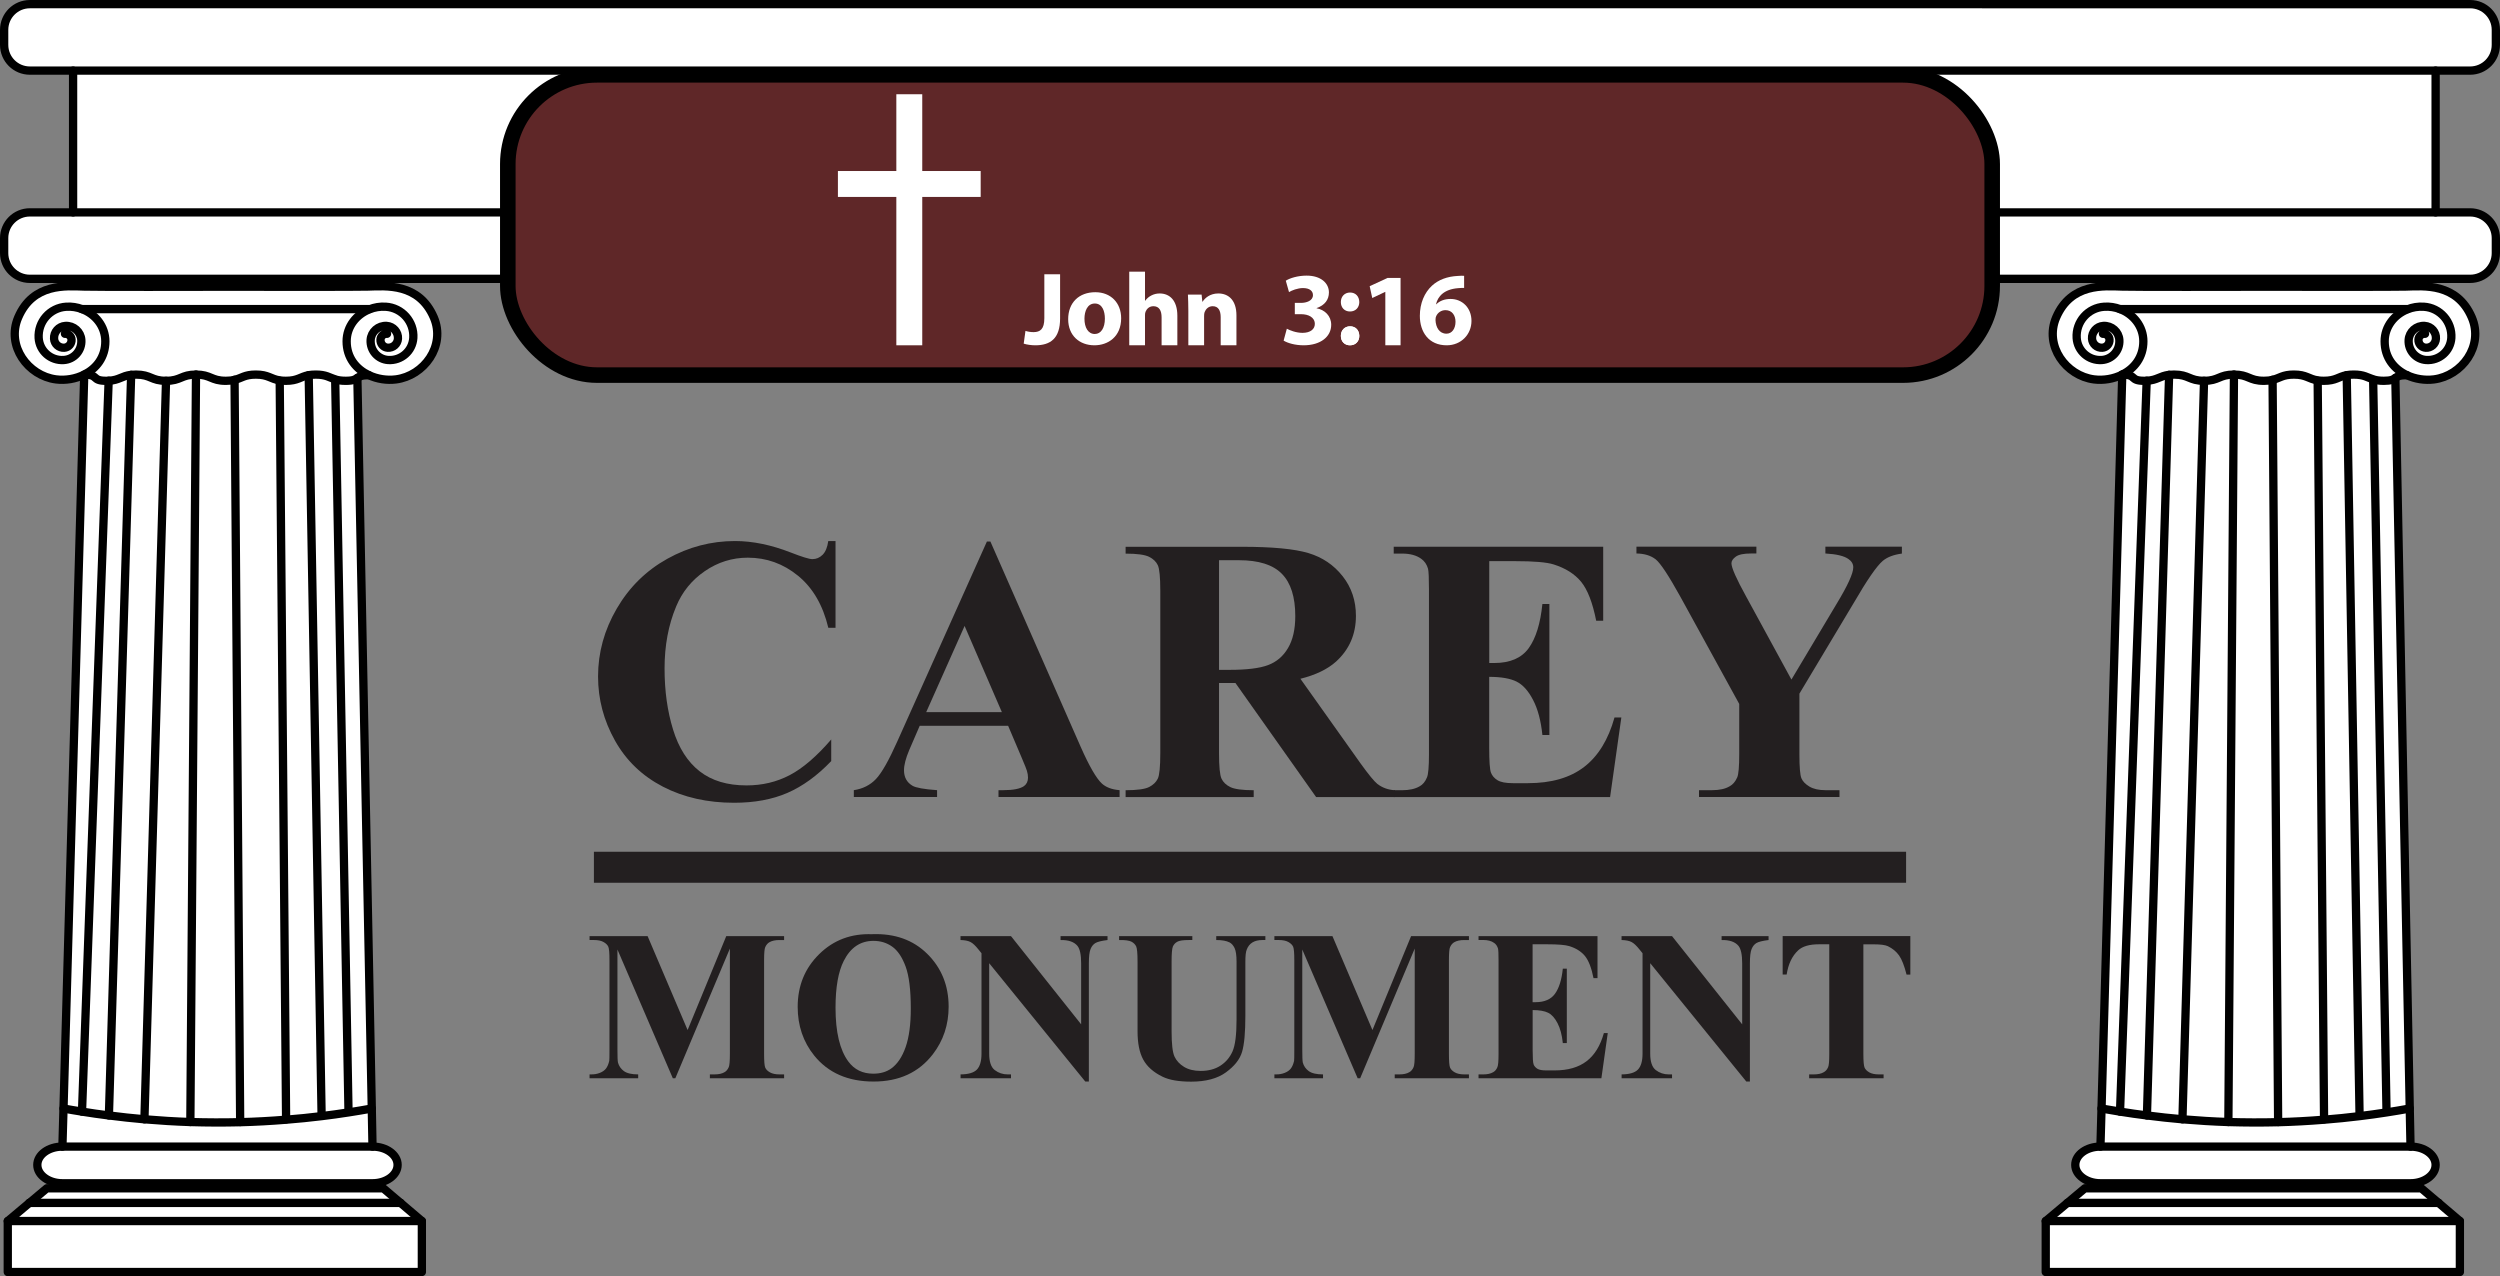 <?xml version="1.0" encoding="UTF-8"?><svg id="Layer_2" xmlns="http://www.w3.org/2000/svg" viewBox="0 0 482.27 246.18"><rect x="0" y="0" width="482.27" height="246.18" fill="#808080" stroke="none"/><defs><style>.cls-1{stroke-width:1.6px;}.cls-1,.cls-2{fill:none;stroke:#000;stroke-linecap:round;stroke-linejoin:round;}.cls-3{fill:#5f2728;}.cls-3,.cls-4,.cls-5{stroke-width:0px;}.cls-4{fill:#231f20;}.cls-5{fill:#fff;}.cls-2{stroke-width:3px;}</style></defs><g id="Layer_1-2"><path class="cls-5" d="M15.82,59.63c2.57.96,4.49,3.32,4.5,6.19.01,3.1-1.75,5.28-4.07,6.44-1.67.84-3.63,1.16-5.43.93-5.41-.69-9.67-6.45-7.31-11.95,2.87-6.7,9.27-6.06,12.73-5.96,1.15.04,6.42.05,12.4.05,5.33,0,11.22-.01,15.26-.02,8.43.02,24.99.03,27.05-.03,3.47-.1,9.86-.74,12.74,5.96,2.35,5.5-1.91,11.26-7.31,11.95-1.73.22-3.6-.06-5.22-.82-2.43-1.14-4.3-3.35-4.29-6.55.01-2.84,1.88-5.16,4.4-6.15v-.04H15.82Z"/><path class="cls-5" d="M45.25,73.28c-.45.11-.97.18-1.67.18-2.89,0-2.89-1.2-5.77-1.2s-2.89,1.2-5.78,1.2-2.89-1.2-5.78-1.2c-.36,0-.67.02-.95.05-1.85.21-2.25,1.03-4.34,1.14-.15.01-.31.01-.48.01-2.89,0-1.35-1.2-4.23-1.2,2.32-1.16,4.08-3.34,4.07-6.44-.01-2.87-1.93-5.23-4.5-6.19h55.45v.04c-2.52.99-4.39,3.31-4.4,6.15-.01,3.2,1.86,5.41,4.29,6.55-1.43,0-1.83.27-2.22.54-.4.27-.78.55-2.24.55-.89,0-1.51-.11-2.02-.27-1.15-.36-1.76-.93-3.76-.93-.54,0-.99.04-1.37.11-1.62.3-2.07,1.09-4.41,1.09-.45,0-.84-.03-1.17-.08-1.79-.27-2.18-1.12-4.61-1.12-2.19,0-2.72.69-4.11,1.02Z"/><path class="cls-5" d="M20.96,73.45l-5.14,140.99c-1.19-.18-2.38-.39-3.57-.6l4-141.58c2.88,0,1.34,1.2,4.23,1.2.17,0,.33,0,.48-.01Z"/><path class="cls-5" d="M25.3,72.31l-4.29,142.87c-1.73-.21-3.46-.46-5.19-.74l5.14-140.99c2.09-.11,2.49-.93,4.34-1.14Z"/><path class="cls-5" d="M32.03,73.46l-4.17,142.46c-2.28-.2-4.56-.44-6.85-.74l4.29-142.87c.28-.03.59-.05.95-.05,2.89,0,2.89,1.2,5.78,1.2Z"/><path class="cls-5" d="M37.81,72.26l-1.09,144.19c-2.95-.1-5.9-.28-8.86-.53l4.17-142.46c2.89,0,2.89-1.2,5.78-1.2Z"/><path class="cls-5" d="M46.33,216.45v.03c-3.19.08-6.4.07-9.61-.03l1.09-144.19c2.88,0,2.88,1.2,5.77,1.2.7,0,1.22-.07,1.67-.18l1.08,143.17Z"/><path class="cls-5" d="M55.19,215.92v.08c-2.94.24-5.89.4-8.86.48v-.03l-1.08-143.17c1.39-.33,1.92-1.02,4.11-1.02,2.43,0,2.82.85,4.61,1.12v.07s1.22,142.47,1.22,142.47Z"/><path class="cls-5" d="M55.14,73.46c2.34,0,2.79-.79,4.41-1.09l2.49,142.81.02.13c-2.28.28-4.57.51-6.86.69v-.08s-1.24-142.47-1.24-142.47v-.07c.34.05.73.08,1.18.08Z"/><path class="cls-5" d="M67.23,214.44l.02.15c-1.73.27-3.46.51-5.19.72l-.02-.13-2.49-142.81c.38-.07.83-.11,1.37-.11,2,0,2.61.57,3.76.93l-.02.07,2.57,141.18Z"/><path class="cls-5" d="M68.94,72.91l2.78,140.93c-1.49.27-2.98.52-4.47.75l-.02-.15-2.57-141.18.02-.07c.51.16,1.13.27,2.02.27,1.46,0,1.84-.28,2.24-.55Z"/><path class="cls-5" d="M71.72,213.84l.14,7.35H12.04l.21-7.35c1.19.21,2.38.42,3.57.6,1.73.28,3.46.53,5.19.74,2.29.3,4.57.54,6.85.74,2.96.25,5.91.43,8.86.53,3.21.1,6.42.11,9.61.03,2.97-.08,5.92-.24,8.87-.48,2.29-.18,4.58-.41,6.86-.69,1.73-.21,3.46-.45,5.19-.72,1.49-.23,2.98-.48,4.47-.75Z"/><path class="cls-5" d="M75.28,222.22c.88.64,1.42,1.52,1.42,2.5,0,1.95-2.16,3.54-4.84,3.54H12.04c-1.34,0-2.55-.4-3.42-1.04-.88-.64-1.42-1.52-1.42-2.5,0-1.95,2.16-3.53,4.84-3.53h59.82c1.34,0,2.55.39,3.42,1.03Z"/><polygon class="cls-5" points="77.26 232.05 5.68 232.05 9.04 229.23 73.94 229.23 77.26 232.05"/><polygon class="cls-5" points="81.38 235.55 1.5 235.55 5.67 232.05 5.68 232.05 77.26 232.05 77.27 232.05 81.38 235.55"/><rect class="cls-5" x="1.5" y="235.55" width="79.88" height="9.83"/><rect class="cls-5" x="394.64" y="235.55" width="79.89" height="9.83"/><polygon class="cls-5" points="474.53 235.55 394.64 235.55 398.82 232.05 470.41 232.05 470.42 232.05 474.53 235.55"/><polygon class="cls-5" points="470.41 232.05 398.82 232.05 402.19 229.23 467.09 229.23 470.41 232.05"/><path class="cls-5" d="M468.43,222.22c.88.64,1.42,1.52,1.42,2.5,0,1.95-2.17,3.54-4.84,3.54h-59.83c-1.34,0-2.54-.4-3.42-1.04s-1.42-1.52-1.42-2.5c0-1.95,2.17-3.53,4.84-3.53h59.83c1.33,0,2.55.39,3.42,1.03Z"/><path class="cls-5" d="M464.86,213.84l.15,7.35h-59.83l.21-7.35c1.2.21,2.39.42,3.58.6,1.74.28,3.47.53,5.19.74,2.29.3,4.57.54,6.85.74,2.96.25,5.91.43,8.86.53,3.21.1,6.41.11,9.6.03,2.96-.08,5.92-.24,8.87-.48,2.29-.18,4.58-.41,6.86-.69,1.74-.21,3.47-.45,5.2-.72,1.49-.23,2.98-.48,4.46-.75Z"/><path class="cls-5" d="M459.85,73.46c1.45,0,1.84-.27,2.23-.54l2.78,140.92c-1.48.27-2.97.52-4.46.75l-.02-.15-2.58-141.18v-.08c.52.16,1.14.28,2.05.28Z"/><path class="cls-5" d="M460.38,214.44l.02.15c-1.73.27-3.46.51-5.2.72l-.02-.13-2.48-142.81c.38-.07.82-.11,1.36-.11,1.99,0,2.62.57,3.75.92v.08s2.57,141.18,2.57,141.18Z"/><path class="cls-5" d="M448.28,73.46c2.35,0,2.79-.79,4.42-1.09l2.48,142.81.02.13c-2.28.28-4.57.51-6.86.69v-.08s-1.24-142.47-1.24-142.47v-.07c.34.05.73.08,1.18.08Z"/><path class="cls-5" d="M448.33,215.92v.08c-2.94.24-5.9.4-8.86.48v-.03l-1.07-143.17c1.39-.33,1.92-1.02,4.11-1.02,2.43,0,2.82.85,4.6,1.12v.07s1.22,142.47,1.22,142.47Z"/><path class="cls-5" d="M439.47,216.45v.03c-3.19.08-6.39.07-9.6-.03l1.08-144.19c2.89,0,2.89,1.2,5.78,1.2.7,0,1.23-.07,1.67-.18l1.07,143.17Z"/><path class="cls-5" d="M430.95,72.26l-1.08,144.19c-2.95-.1-5.9-.28-8.86-.53l4.17-142.46c2.88,0,2.88-1.2,5.77-1.2Z"/><path class="cls-5" d="M425.18,73.46l-4.17,142.46c-2.28-.2-4.56-.44-6.85-.74l4.28-142.87c.28-.03.6-.05.96-.05,2.89,0,2.89,1.2,5.78,1.2Z"/><path class="cls-5" d="M418.44,72.31l-4.28,142.87c-1.72-.21-3.45-.46-5.19-.74l5.14-140.99c2.09-.11,2.49-.92,4.33-1.14Z"/><path class="cls-5" d="M414.11,73.45l-5.14,140.99c-1.19-.18-2.38-.39-3.58-.6l4-141.57h0s0,0,0,0c2.88,0,1.34,1.2,4.22,1.2.17,0,.34,0,.49-.01Z"/><path class="cls-5" d="M460.02,65.82c-.01,3.2,1.86,5.42,4.29,6.55-1.45,0-1.84.27-2.23.55-.39.27-.78.54-2.23.54-.91,0-1.53-.12-2.04-.28-1.13-.35-1.76-.92-3.75-.92-.54,0-.98.04-1.36.11-1.63.3-2.07,1.09-4.42,1.09-.45,0-.84-.03-1.17-.08-1.78-.27-2.17-1.12-4.6-1.12-2.19,0-2.72.69-4.11,1.02-.44.11-.97.18-1.67.18-2.89,0-2.89-1.2-5.78-1.2s-2.89,1.2-5.77,1.2-2.89-1.2-5.78-1.2c-.36,0-.68.02-.96.05-1.84.22-2.24,1.03-4.33,1.14-.15.01-.32.01-.49.01-2.88,0-1.34-1.2-4.22-1.2,2.32-1.16,4.08-3.34,4.07-6.44-.01-2.87-1.93-5.23-4.5-6.19h55.45v.04c-2.52.99-4.39,3.31-4.4,6.15Z"/><path class="cls-5" d="M408.97,59.63c2.57.96,4.49,3.32,4.5,6.19.01,3.1-1.75,5.28-4.07,6.44h0c-1.67.84-3.62,1.16-5.43.93-5.4-.69-9.66-6.45-7.31-11.95,2.88-6.7,9.27-6.06,12.74-5.96,1.15.04,6.41.05,12.39.05,5.33,0,11.23-.01,15.27-.02,8.43.02,24.98.03,27.05-.03,3.46-.1,9.86-.74,12.73,5.96,2.36,5.5-1.9,11.26-7.31,11.95-1.72.22-3.59-.06-5.21-.82-2.43-1.13-4.3-3.35-4.29-6.55,0-2.84,1.88-5.16,4.4-6.15v-.04h-55.45Z"/><path class="cls-5" d="M481.47,45.93v2.9c0,2.74-2.22,4.96-4.96,4.96H5.76c-2.74,0-4.96-2.22-4.96-4.96v-2.9c0-2.74,2.22-4.96,4.96-4.96h470.75c2.74,0,4.96,2.22,4.96,4.96Z"/><rect class="cls-5" x="14.1" y="13.62" width="455.75" height="27.35"/><path class="cls-5" d="M481.47,5.76v2.9c0,2.74-2.22,4.96-4.96,4.96H5.76c-2.74,0-4.96-2.22-4.96-4.96v-2.9C.8,3.02,3.02.8,5.76.8h470.75c2.74,0,4.96,2.22,4.96,4.96Z"/><rect class="cls-1" x="1.5" y="235.55" width="79.88" height="9.83"/><line class="cls-1" x1="5.67" y1="232.05" x2="1.5" y2="235.55"/><polyline class="cls-1" points="77.26 232.05 73.94 229.23 9.04 229.23 5.68 232.05"/><line class="cls-1" x1="81.38" y1="235.55" x2="77.27" y2="232.05"/><polyline class="cls-1" points="5.67 232.05 5.68 232.05 77.26 232.05 77.27 232.05"/><path class="cls-1" d="M12.04,221.19c-2.68,0-4.84,1.58-4.84,3.53,0,.98.54,1.86,1.42,2.5.87.64,2.08,1.04,3.42,1.04h59.82c2.68,0,4.84-1.59,4.84-3.54,0-.98-.54-1.86-1.42-2.5-.87-.64-2.08-1.03-3.42-1.03H12.04Z"/><path class="cls-1" d="M74.66,64.39c-.66-.04-1.22.45-1.26,1.11-.05.82.57,1.53,1.39,1.58,1.03.07,1.91-.71,1.98-1.74.08-1.28-.9-2.39-2.18-2.47-1.61-.1-2.99,1.12-3.09,2.72-.12,2.01,1.4,3.74,3.4,3.86,2.51.16,4.67-1.74,4.83-4.25.2-3.14-2.19-5.84-5.32-6.03-1.1-.07-2.17.11-3.14.5-2.52.99-4.39,3.31-4.4,6.15-.01,3.2,1.86,5.41,4.29,6.55,1.62.76,3.49,1.04,5.22.82,5.4-.69,9.66-6.45,7.31-11.95-2.88-6.7-9.27-6.06-12.74-5.96-2.06.06-18.62.05-27.05.03-4.04.01-9.93.02-15.26.02-5.98,0-11.25-.01-12.4-.05-3.46-.1-9.86-.74-12.73,5.96-2.36,5.5,1.9,11.26,7.31,11.95,1.8.23,3.76-.09,5.43-.93,2.32-1.16,4.08-3.34,4.07-6.44-.01-2.87-1.93-5.23-4.5-6.19-.94-.36-1.98-.53-3.04-.46-3.13.19-5.51,2.89-5.32,6.03.16,2.51,2.32,4.41,4.83,4.25,2.01-.12,3.53-1.85,3.4-3.86-.1-1.6-1.48-2.82-3.08-2.72-1.29.08-2.26,1.19-2.18,2.47.06,1.03.95,1.81,1.97,1.74.82-.05,1.45-.76,1.4-1.58-.04-.66-.61-1.15-1.27-1.11"/><line class="cls-1" x1="15.82" y1="59.63" x2="71.27" y2="59.63"/><path class="cls-1" d="M71.16,72.37c-1.43,0-1.83.27-2.22.54-.4.27-.78.55-2.24.55-.89,0-1.51-.11-2.02-.27-1.15-.36-1.76-.93-3.76-.93-.54,0-.99.04-1.37.11-1.62.3-2.07,1.09-4.41,1.09-.45,0-.84-.03-1.17-.08-1.79-.27-2.18-1.12-4.61-1.12-2.19,0-2.72.69-4.11,1.02-.45.11-.97.18-1.67.18-2.89,0-2.89-1.2-5.77-1.2s-2.89,1.2-5.78,1.2-2.89-1.2-5.78-1.2c-.36,0-.67.02-.95.05-1.85.21-2.25,1.03-4.34,1.14-.15.01-.31.01-.48.01-2.89,0-1.35-1.2-4.23-1.2l-4,141.58-.21,7.35"/><polyline class="cls-1" points="68.94 72.91 71.72 213.84 71.86 221.19"/><path class="cls-1" d="M12.25,213.84c1.19.21,2.38.42,3.57.6,1.73.28,3.46.53,5.19.74,2.29.3,4.57.54,6.85.74,2.96.25,5.91.43,8.86.53,3.21.1,6.42.11,9.61.03,2.97-.08,5.92-.24,8.87-.48,2.29-.18,4.58-.41,6.86-.69,1.73-.21,3.46-.45,5.19-.72,1.49-.23,2.98-.48,4.47-.75"/><line class="cls-1" x1="15.82" y1="214.44" x2="20.96" y2="73.45"/><line class="cls-1" x1="21.01" y1="215.18" x2="25.3" y2="72.31"/><line class="cls-1" x1="27.86" y1="215.92" x2="32.03" y2="73.46"/><line class="cls-1" x1="36.72" y1="216.45" x2="37.81" y2="72.26"/><line class="cls-1" x1="67.23" y1="214.44" x2="64.66" y2="73.26"/><line class="cls-1" x1="62.04" y1="215.18" x2="59.55" y2="72.37"/><line class="cls-1" x1="55.19" y1="215.92" x2="53.96" y2="73.45"/><polyline class="cls-1" points="46.33 216.45 45.25 73.28 45.25 73.26"/><rect class="cls-1" x="394.64" y="235.55" width="79.89" height="9.83"/><polyline class="cls-1" points="470.41 232.05 467.09 229.23 402.19 229.23 398.82 232.05 394.64 235.55"/><line class="cls-1" x1="474.53" y1="235.55" x2="470.42" y2="232.05"/><polyline class="cls-1" points="398.81 232.05 398.82 232.05 470.41 232.05 470.42 232.05"/><path class="cls-1" d="M405.18,221.19c-2.67,0-4.84,1.58-4.84,3.53,0,.98.54,1.86,1.42,2.5s2.08,1.04,3.42,1.04h59.83c2.67,0,4.84-1.59,4.84-3.54,0-.98-.54-1.86-1.42-2.5-.87-.64-2.09-1.03-3.42-1.03h-59.83Z"/><path class="cls-1" d="M409.4,72.26c2.32-1.16,4.08-3.34,4.07-6.44-.01-2.87-1.93-5.23-4.5-6.19-.94-.36-1.98-.53-3.04-.46-3.13.19-5.52,2.89-5.32,6.03.16,2.51,2.32,4.41,4.83,4.25,2-.12,3.53-1.85,3.4-3.86-.1-1.6-1.48-2.82-3.09-2.72-1.28.08-2.26,1.19-2.18,2.47.07,1.03.95,1.81,1.98,1.74.82-.05,1.45-.76,1.39-1.58-.04-.66-.6-1.15-1.26-1.11"/><path class="cls-1" d="M467.81,64.39c-.66-.04-1.23.45-1.27,1.11-.05.82.58,1.53,1.4,1.58,1.02.07,1.91-.71,1.97-1.74.08-1.28-.89-2.39-2.18-2.47-1.6-.1-2.98,1.12-3.08,2.72-.13,2.01,1.4,3.74,3.4,3.86,2.51.16,4.67-1.74,4.83-4.25.19-3.14-2.19-5.84-5.32-6.03-1.1-.07-2.17.11-3.14.5-2.52.99-4.39,3.31-4.4,6.15-.01,3.2,1.86,5.42,4.29,6.55,1.62.76,3.49,1.04,5.21.82,5.41-.69,9.67-6.45,7.31-11.95-2.87-6.7-9.27-6.06-12.73-5.96-2.07.06-18.62.05-27.05.03-4.04.01-9.94.02-15.27.02-5.98,0-11.24-.01-12.39-.05-3.47-.1-9.86-.74-12.74,5.96-2.35,5.5,1.91,11.26,7.31,11.95,1.81.23,3.76-.09,5.43-.92"/><line class="cls-1" x1="408.97" y1="59.63" x2="464.42" y2="59.63"/><path class="cls-1" d="M464.31,72.37c-1.45,0-1.84.27-2.23.55-.39.27-.78.54-2.23.54-.91,0-1.53-.12-2.04-.28-1.13-.35-1.76-.92-3.75-.92-.54,0-.98.04-1.36.11-1.63.3-2.07,1.09-4.42,1.09-.45,0-.84-.03-1.17-.08-1.78-.27-2.17-1.12-4.6-1.12-2.19,0-2.72.69-4.11,1.02-.44.11-.97.18-1.67.18-2.89,0-2.89-1.2-5.78-1.2s-2.89,1.2-5.77,1.2-2.89-1.2-5.78-1.2c-.36,0-.68.02-.96.05-1.84.22-2.24,1.03-4.33,1.14-.15.01-.32.01-.49.01-2.88,0-1.34-1.2-4.22-1.2h0s-4,141.58-4,141.58l-.21,7.35"/><polyline class="cls-1" points="465.01 221.19 464.86 213.84 462.08 72.92 462.08 72.91"/><path class="cls-1" d="M405.39,213.84c1.2.21,2.39.42,3.58.6,1.74.28,3.47.53,5.19.74,2.29.3,4.57.54,6.85.74,2.96.25,5.91.43,8.86.53,3.21.1,6.41.11,9.6.03,2.96-.08,5.92-.24,8.87-.48,2.29-.18,4.58-.41,6.86-.69,1.74-.21,3.47-.45,5.2-.72,1.49-.23,2.98-.48,4.46-.75"/><line class="cls-1" x1="408.97" y1="214.44" x2="414.11" y2="73.45"/><line class="cls-1" x1="414.16" y1="215.18" x2="418.44" y2="72.31"/><line class="cls-1" x1="421.01" y1="215.92" x2="425.18" y2="73.46"/><line class="cls-1" x1="430.95" y1="72.26" x2="429.87" y2="216.45"/><line class="cls-1" x1="460.38" y1="214.44" x2="457.8" y2="73.26"/><line class="cls-1" x1="455.18" y1="215.18" x2="452.7" y2="72.37"/><line class="cls-1" x1="448.33" y1="215.92" x2="447.1" y2="73.45"/><polyline class="cls-1" points="439.47 216.45 438.4 73.28 438.4 73.26"/><path class="cls-1" d="M469.85,13.62h6.66c2.74,0,4.96-2.22,4.96-4.96v-2.9c0-2.74-2.22-4.96-4.96-4.96H5.76C3.02.8.8,3.02.8,5.76v2.9c0,2.74,2.22,4.96,4.96,4.96h464.09Z"/><path class="cls-1" d="M14.1,40.97H5.76c-2.74,0-4.96,2.22-4.96,4.96v2.9c0,2.74,2.22,4.96,4.96,4.96h470.75c2.74,0,4.96-2.22,4.96-4.96v-2.9c0-2.74-2.22-4.96-4.96-4.96H14.1Z"/><line class="cls-1" x1="14.1" y1="13.62" x2="14.1" y2="40.97"/><line class="cls-1" x1="469.85" y1="13.62" x2="469.85" y2="40.97"/><rect class="cls-3" x="97.96" y="14.44" width="286.35" height="57.92" rx="17.2" ry="17.2"/><rect class="cls-2" x="97.96" y="14.44" width="286.35" height="57.92" rx="17.2" ry="17.2"/><polygon class="cls-5" points="177.91 18.18 172.91 18.18 172.91 32.99 161.64 32.99 161.64 37.99 172.91 37.99 172.91 66.61 177.91 66.61 177.91 37.99 189.18 37.99 189.18 32.99 177.91 32.99 177.91 18.18"/><path class="cls-5" d="M201.46,61.41c0,2.08-.8,2.66-2.08,2.66-.6,0-1.14-.1-1.56-.24l-.34,2.46c.6.2,1.52.32,2.24.32,2.94,0,4.78-1.34,4.78-5.18v-8.52h-3.04v8.5Z"/><path class="cls-5" d="M211.3,56.37c-3.16,0-5.24,2.02-5.24,5.2s2.2,5.04,5.06,5.04c2.62,0,5.16-1.64,5.16-5.22,0-2.96-2-5.02-4.98-5.02ZM211.2,64.43c-1.3,0-2-1.26-2-2.94,0-1.44.56-2.94,2-2.94s1.94,1.48,1.94,2.92c0,1.78-.74,2.96-1.94,2.96Z"/><path class="cls-5" d="M223.7,56.61c-.56,0-1.12.14-1.58.38-.48.24-.88.58-1.2,1.02h-.04v-5.6h-3.04v14.2h3.04v-5.8c0-.22.02-.48.1-.66.22-.56.72-1.08,1.52-1.08,1.14,0,1.58.88,1.58,2.16v5.38h3.04v-5.7c0-2.96-1.48-4.3-3.42-4.3Z"/><path class="cls-5" d="M235.02,56.61c-1.64,0-2.62.94-3.02,1.58h-.06l-.14-1.36h-2.64c.04.88.08,1.9.08,3.12v6.66h3.04v-5.64c0-.28.02-.56.1-.76.22-.56.72-1.14,1.56-1.14,1.1,0,1.54.86,1.54,2.12v5.42h3.04v-5.78c0-2.88-1.5-4.22-3.5-4.22Z"/><path class="cls-5" d="M253.98,59.47v-.04c1.6-.54,2.38-1.64,2.38-3.02,0-1.78-1.54-3.24-4.3-3.24-1.7,0-3.24.48-4.02.98l.62,2.2c.52-.32,1.64-.78,2.7-.78,1.3,0,1.92.58,1.92,1.36,0,1.1-1.28,1.5-2.3,1.5h-1.2v2.18h1.24c1.34,0,2.62.58,2.62,1.88,0,.96-.8,1.72-2.38,1.72-1.24,0-2.48-.5-3.02-.8l-.62,2.3c.76.46,2.18.9,3.86.9,3.3,0,5.32-1.68,5.32-3.96,0-1.72-1.26-2.9-2.82-3.18Z"/><path class="cls-5" d="M260.44,62.95c-1.04,0-1.78.76-1.78,1.84s.72,1.82,1.76,1.82c1.1,0,1.8-.78,1.8-1.82-.02-1.1-.72-1.84-1.78-1.84Z"/><path class="cls-5" d="M260.44,62.95c-1.04,0-1.78.76-1.78,1.84s.72,1.82,1.76,1.82c1.1,0,1.8-.78,1.8-1.82-.02-1.1-.72-1.84-1.78-1.84Z"/><polygon class="cls-5" points="264.22 55.21 264.72 57.49 267.2 56.31 267.24 56.31 267.24 66.61 270.18 66.61 270.18 53.61 267.68 53.61 264.22 55.21"/><path class="cls-5" d="M279.84,57.67c-1.2,0-2.12.38-2.76,1.02h-.06c.34-1.5,1.54-2.88,4.24-3.1.48-.04.84-.06,1.18-.04v-2.34c-.28-.02-.66-.04-1.22.02-2.02.1-3.72.72-5,1.9-1.42,1.32-2.32,3.36-2.32,5.8,0,3.1,1.7,5.68,5.18,5.68,2.8,0,4.78-2.12,4.78-4.7s-1.84-4.24-4.02-4.24ZM279.04,64.37c-1.4,0-2.06-1.24-2.12-2.62,0-.36.04-.6.14-.78.28-.64.96-1.14,1.78-1.14,1.3,0,1.94,1.04,1.94,2.24,0,1.32-.68,2.3-1.74,2.3Z"/><path class="cls-5" d="M260.44,56.43c-1.04,0-1.78.76-1.78,1.84s.72,1.82,1.76,1.82c1.1,0,1.8-.78,1.8-1.82-.02-1.1-.72-1.84-1.78-1.84Z"/><path class="cls-4" d="M161.18,104.37v16.74h-1.39c-1.04-4.37-2.99-7.71-5.84-10.04-2.85-2.33-6.08-3.49-9.69-3.49-3.01,0-5.78.87-8.3,2.6-2.52,1.73-4.36,4-5.52,6.8-1.5,3.58-2.24,7.57-2.24,11.96s.55,8.26,1.64,11.8c1.09,3.55,2.8,6.23,5.13,8.05,2.33,1.82,5.34,2.72,9.04,2.72,3.04,0,5.82-.66,8.35-1.99,2.53-1.33,5.19-3.62,7.99-6.87v4.17c-2.71,2.83-5.53,4.87-8.46,6.14-2.93,1.27-6.36,1.9-10.27,1.9-5.15,0-9.73-1.03-13.73-3.1-4-2.07-7.09-5.03-9.26-8.9-2.17-3.87-3.26-7.99-3.26-12.36,0-4.6,1.2-8.97,3.61-13.1,2.41-4.13,5.66-7.33,9.76-9.61s8.44-3.42,13.05-3.42c3.39,0,6.98.74,10.75,2.21,2.18.85,3.57,1.28,4.17,1.28.76,0,1.42-.28,1.98-.84s.92-1.44,1.09-2.65h1.39Z"/><path class="cls-4" d="M194.48,140.01h-17.06l-2.03,4.7c-.66,1.57-1,2.86-1,3.88,0,1.35.55,2.35,1.64,2.99.64.38,2.22.67,4.74.85v1.32h-16.06v-1.32c1.73-.26,3.16-.98,4.27-2.15,1.12-1.18,2.49-3.6,4.13-7.28l17.27-38.53h.68l17.41,39.59c1.66,3.75,3.03,6.11,4.09,7.09.81.74,1.95,1.16,3.42,1.28v1.32h-23.36v-1.32h.96c1.87,0,3.19-.26,3.95-.78.52-.38.78-.93.78-1.64,0-.43-.07-.87-.21-1.32-.05-.21-.4-1.1-1.07-2.67l-2.56-6.02ZM193.27,137.38l-7.19-16.63-7.41,16.63h14.6Z"/><path class="cls-4" d="M235.16,131.75v13.53c0,2.61.16,4.25.48,4.93s.88,1.22,1.69,1.62c.81.4,2.31.61,4.52.61v1.32h-24.71v-1.32c2.23,0,3.74-.21,4.54-.62.79-.41,1.35-.95,1.67-1.62.32-.66.48-2.3.48-4.91v-31.33c0-2.61-.16-4.25-.48-4.93s-.88-1.22-1.69-1.62c-.81-.4-2.31-.61-4.52-.61v-1.32h22.43c5.84,0,10.11.4,12.82,1.21,2.71.81,4.91,2.3,6.62,4.47s2.56,4.72,2.56,7.64c0,3.56-1.28,6.5-3.84,8.83-1.64,1.47-3.93,2.58-6.87,3.31l11.61,16.34c1.52,2.11,2.6,3.43,3.24,3.95.97.74,2.1,1.14,3.38,1.21v1.32h-15.2l-15.56-22h-3.17ZM235.16,108.07v21.15h2.03c3.3,0,5.77-.3,7.41-.91s2.93-1.7,3.86-3.28c.94-1.58,1.41-3.64,1.41-6.18,0-3.68-.86-6.4-2.58-8.15-1.72-1.76-4.49-2.63-8.31-2.63h-3.81Z"/><path class="cls-4" d="M287.29,108.25v19.65h.96c3.06,0,5.28-.96,6.66-2.88,1.38-1.92,2.25-4.76,2.63-8.51h1.35v25.28h-1.35c-.28-2.75-.88-5.01-1.8-6.77-.91-1.76-1.98-2.94-3.19-3.54s-2.97-.91-5.27-.91v13.6c0,2.66.11,4.29.34,4.88.22.59.65,1.08,1.26,1.46.62.38,1.61.57,2.99.57h2.88c4.51,0,8.12-1.04,10.84-3.13,2.72-2.09,4.67-5.27,5.86-9.54h1.32l-2.17,15.35h-41.73v-1.32h1.6c1.4,0,2.53-.25,3.38-.75.62-.33,1.09-.9,1.42-1.71.26-.57.39-2.07.39-4.49v-31.76c0-2.18-.06-3.53-.18-4.02-.24-.83-.68-1.47-1.32-1.92-.9-.66-2.14-1-3.7-1h-1.6v-1.32h40.41v14.28h-1.35c-.69-3.49-1.66-5.99-2.9-7.51-1.25-1.52-3.01-2.63-5.29-3.35-1.33-.43-3.82-.64-7.48-.64h-4.98Z"/><path class="cls-4" d="M366.89,105.47v1.32c-1.59.21-2.81.68-3.67,1.39-1.19,1-3.06,3.72-5.63,8.15l-10.47,17.48v11.68c0,2.49.13,4.04.39,4.65s.78,1.14,1.55,1.6,1.8.69,3.08.69h2.71v1.32h-27.1v-1.32h2.53c1.42,0,2.55-.25,3.38-.75.62-.33,1.1-.9,1.46-1.71.26-.57.39-2.07.39-4.49v-9.69l-11.36-20.69c-2.26-4.08-3.85-6.49-4.77-7.21-.93-.72-2.16-1.1-3.7-1.12v-1.32h23.14v1.32h-1.03c-1.4,0-2.38.2-2.94.61-.56.4-.84.83-.84,1.28,0,.85.95,3,2.85,6.44l8.72,15.99,8.69-14.56c2.16-3.56,3.24-5.92,3.24-7.09,0-.64-.31-1.18-.93-1.6-.81-.59-2.29-.95-4.45-1.07v-1.32h14.74Z"/><path class="cls-4" d="M132.66,198.67l7.44-18.08h11.16v.75h-.89c-.81,0-1.46.14-1.94.42-.34.19-.61.51-.81.95-.15.32-.22,1.17-.22,2.53v18.08c0,1.4.07,2.28.22,2.63.15.35.45.66.91.92.46.26,1.07.39,1.84.39h.89v.75h-14.32v-.75h.89c.81,0,1.46-.14,1.94-.43.34-.19.61-.51.81-.97.15-.32.22-1.17.22-2.55v-20.32l-10.52,25.01h-.49l-10.68-24.83v19.31c0,1.35.03,2.18.1,2.49.18.67.56,1.22,1.14,1.65.59.43,1.51.64,2.76.64v.75h-9.38v-.75h.28c.61.01,1.17-.08,1.7-.29s.92-.49,1.19-.84c.27-.35.48-.84.63-1.48.03-.15.04-.84.04-2.06v-17.35c0-1.39-.07-2.25-.22-2.6-.15-.34-.45-.65-.91-.91-.46-.26-1.07-.39-1.84-.39h-.87v-.75h11.2l7.7,18.08Z"/><path class="cls-4" d="M168.25,180.21c4.37-.16,7.92,1.11,10.65,3.82,2.73,2.71,4.1,6.1,4.1,10.17,0,3.48-1.02,6.54-3.05,9.18-2.7,3.5-6.5,5.26-11.43,5.26s-8.75-1.67-11.45-5.01c-2.13-2.64-3.19-5.78-3.19-9.4,0-4.07,1.39-7.46,4.16-10.18,2.77-2.72,6.18-3.99,10.22-3.83ZM168.5,181.5c-2.51,0-4.42,1.28-5.72,3.84-1.07,2.1-1.6,5.12-1.6,9.06,0,4.68.82,8.14,2.47,10.37,1.15,1.56,2.75,2.35,4.81,2.35,1.39,0,2.55-.34,3.48-1.01,1.19-.86,2.11-2.24,2.77-4.14.66-1.89.99-4.36.99-7.41,0-3.63-.34-6.34-1.01-8.14-.67-1.8-1.53-3.07-2.58-3.81-1.04-.74-2.25-1.11-3.61-1.11Z"/><path class="cls-4" d="M195.03,180.59l13.53,17.01v-11.79c0-1.64-.24-2.76-.71-3.34-.65-.78-1.73-1.16-3.26-1.13v-.75h9.06v.75c-1.16.15-1.94.34-2.34.58-.4.24-.71.62-.93,1.15-.22.53-.33,1.45-.33,2.74v22.83h-.69l-18.54-22.83v17.43c0,1.58.36,2.64,1.08,3.19.72.55,1.55.83,2.48.83h.65v.75h-9.73v-.75c1.51-.01,2.56-.32,3.15-.93.59-.61.89-1.64.89-3.09v-19.35l-.59-.73c-.58-.73-1.09-1.21-1.54-1.44-.44-.23-1.09-.36-1.92-.38v-.75h9.73Z"/><path class="cls-4" d="M215.85,180.59h14.16v.75h-.71c-1.07,0-1.8.11-2.19.33-.4.22-.68.53-.85.92-.17.39-.25,1.37-.25,2.93v13.43c0,2.45.19,4.08.56,4.87s.98,1.46,1.83,1.98,1.92.79,3.22.79c1.48,0,2.75-.33,3.79-1,1.04-.67,1.83-1.59,2.35-2.76.52-1.17.78-3.21.78-6.13v-11.18c0-1.23-.13-2.1-.38-2.63-.26-.53-.58-.89-.97-1.09-.61-.31-1.46-.46-2.57-.46v-.75h9.48v.75h-.57c-.77,0-1.41.15-1.92.46-.51.31-.88.78-1.11,1.4-.18.43-.26,1.21-.26,2.33v10.41c0,3.22-.21,5.55-.64,6.98-.42,1.43-1.46,2.74-3.1,3.94-1.64,1.2-3.89,1.8-6.73,1.8-2.37,0-4.21-.32-5.5-.95-1.77-.86-3.01-1.97-3.74-3.32s-1.09-3.16-1.09-5.44v-13.43c0-1.58-.09-2.56-.26-2.94-.18-.38-.48-.69-.91-.92-.43-.23-1.23-.34-2.39-.32v-.75Z"/><path class="cls-4" d="M264.77,198.67l7.44-18.08h11.16v.75h-.89c-.81,0-1.46.14-1.94.42-.34.19-.61.51-.81.95-.15.32-.22,1.17-.22,2.53v18.08c0,1.4.07,2.28.22,2.63.15.35.45.66.91.92.46.26,1.07.39,1.84.39h.89v.75h-14.32v-.75h.89c.81,0,1.46-.14,1.94-.43.34-.19.61-.51.81-.97.15-.32.22-1.17.22-2.55v-20.32l-10.52,25.01h-.49l-10.68-24.83v19.31c0,1.35.03,2.18.1,2.49.18.67.56,1.22,1.14,1.65.59.43,1.51.64,2.76.64v.75h-9.38v-.75h.28c.61.01,1.17-.08,1.7-.29s.92-.49,1.19-.84c.27-.35.48-.84.63-1.48.03-.15.04-.84.04-2.06v-17.35c0-1.39-.07-2.25-.22-2.6-.15-.34-.45-.65-.91-.91-.46-.26-1.07-.39-1.84-.39h-.87v-.75h11.2l7.7,18.08Z"/><path class="cls-4" d="M295.65,182.17v11.16h.55c1.74,0,3-.55,3.78-1.64s1.28-2.7,1.5-4.83h.77v14.36h-.77c-.16-1.56-.5-2.84-1.02-3.84-.52-1-1.12-1.67-1.81-2.01-.69-.34-1.68-.52-2.99-.52v7.72c0,1.51.06,2.43.19,2.77.13.34.37.61.72.83.35.22.92.32,1.7.32h1.64c2.56,0,4.61-.59,6.16-1.78s2.65-2.99,3.33-5.42h.75l-1.23,8.72h-23.7v-.75h.91c.8,0,1.44-.14,1.92-.43.35-.19.62-.51.81-.97.15-.32.22-1.17.22-2.55v-18.04c0-1.24-.03-2-.1-2.28-.14-.47-.38-.84-.75-1.09-.51-.38-1.21-.57-2.1-.57h-.91v-.75h22.95v8.11h-.77c-.39-1.98-.94-3.4-1.65-4.27-.71-.86-1.71-1.5-3-1.9-.75-.24-2.17-.36-4.25-.36h-2.83Z"/><path class="cls-4" d="M322.55,180.59l13.53,17.01v-11.79c0-1.64-.24-2.76-.71-3.34-.65-.78-1.73-1.16-3.26-1.13v-.75h9.06v.75c-1.16.15-1.94.34-2.34.58-.4.24-.71.62-.93,1.15-.22.53-.33,1.45-.33,2.74v22.83h-.69l-18.54-22.83v17.43c0,1.58.36,2.64,1.08,3.19.72.55,1.55.83,2.48.83h.65v.75h-9.73v-.75c1.51-.01,2.56-.32,3.15-.93s.89-1.64.89-3.09v-19.35l-.59-.73c-.58-.73-1.09-1.21-1.54-1.44-.44-.23-1.09-.36-1.92-.38v-.75h9.73Z"/><path class="cls-4" d="M368.52,180.59v7.42h-.73c-.43-1.71-.91-2.94-1.44-3.69-.53-.75-1.25-1.34-2.16-1.79-.51-.24-1.41-.36-2.69-.36h-2.04v21.15c0,1.4.08,2.28.23,2.63.15.35.46.66.91.92.45.26,1.07.39,1.85.39h.91v.75h-14.36v-.75h.91c.8,0,1.44-.14,1.92-.43.35-.19.63-.51.83-.97.15-.32.22-1.17.22-2.55v-21.15h-1.98c-1.85,0-3.19.39-4.02,1.17-1.17,1.09-1.91,2.65-2.22,4.67h-.77v-7.42h24.63Z"/><rect class="cls-4" x="114.57" y="164.31" width="253.13" height="5.98"/></g></svg>